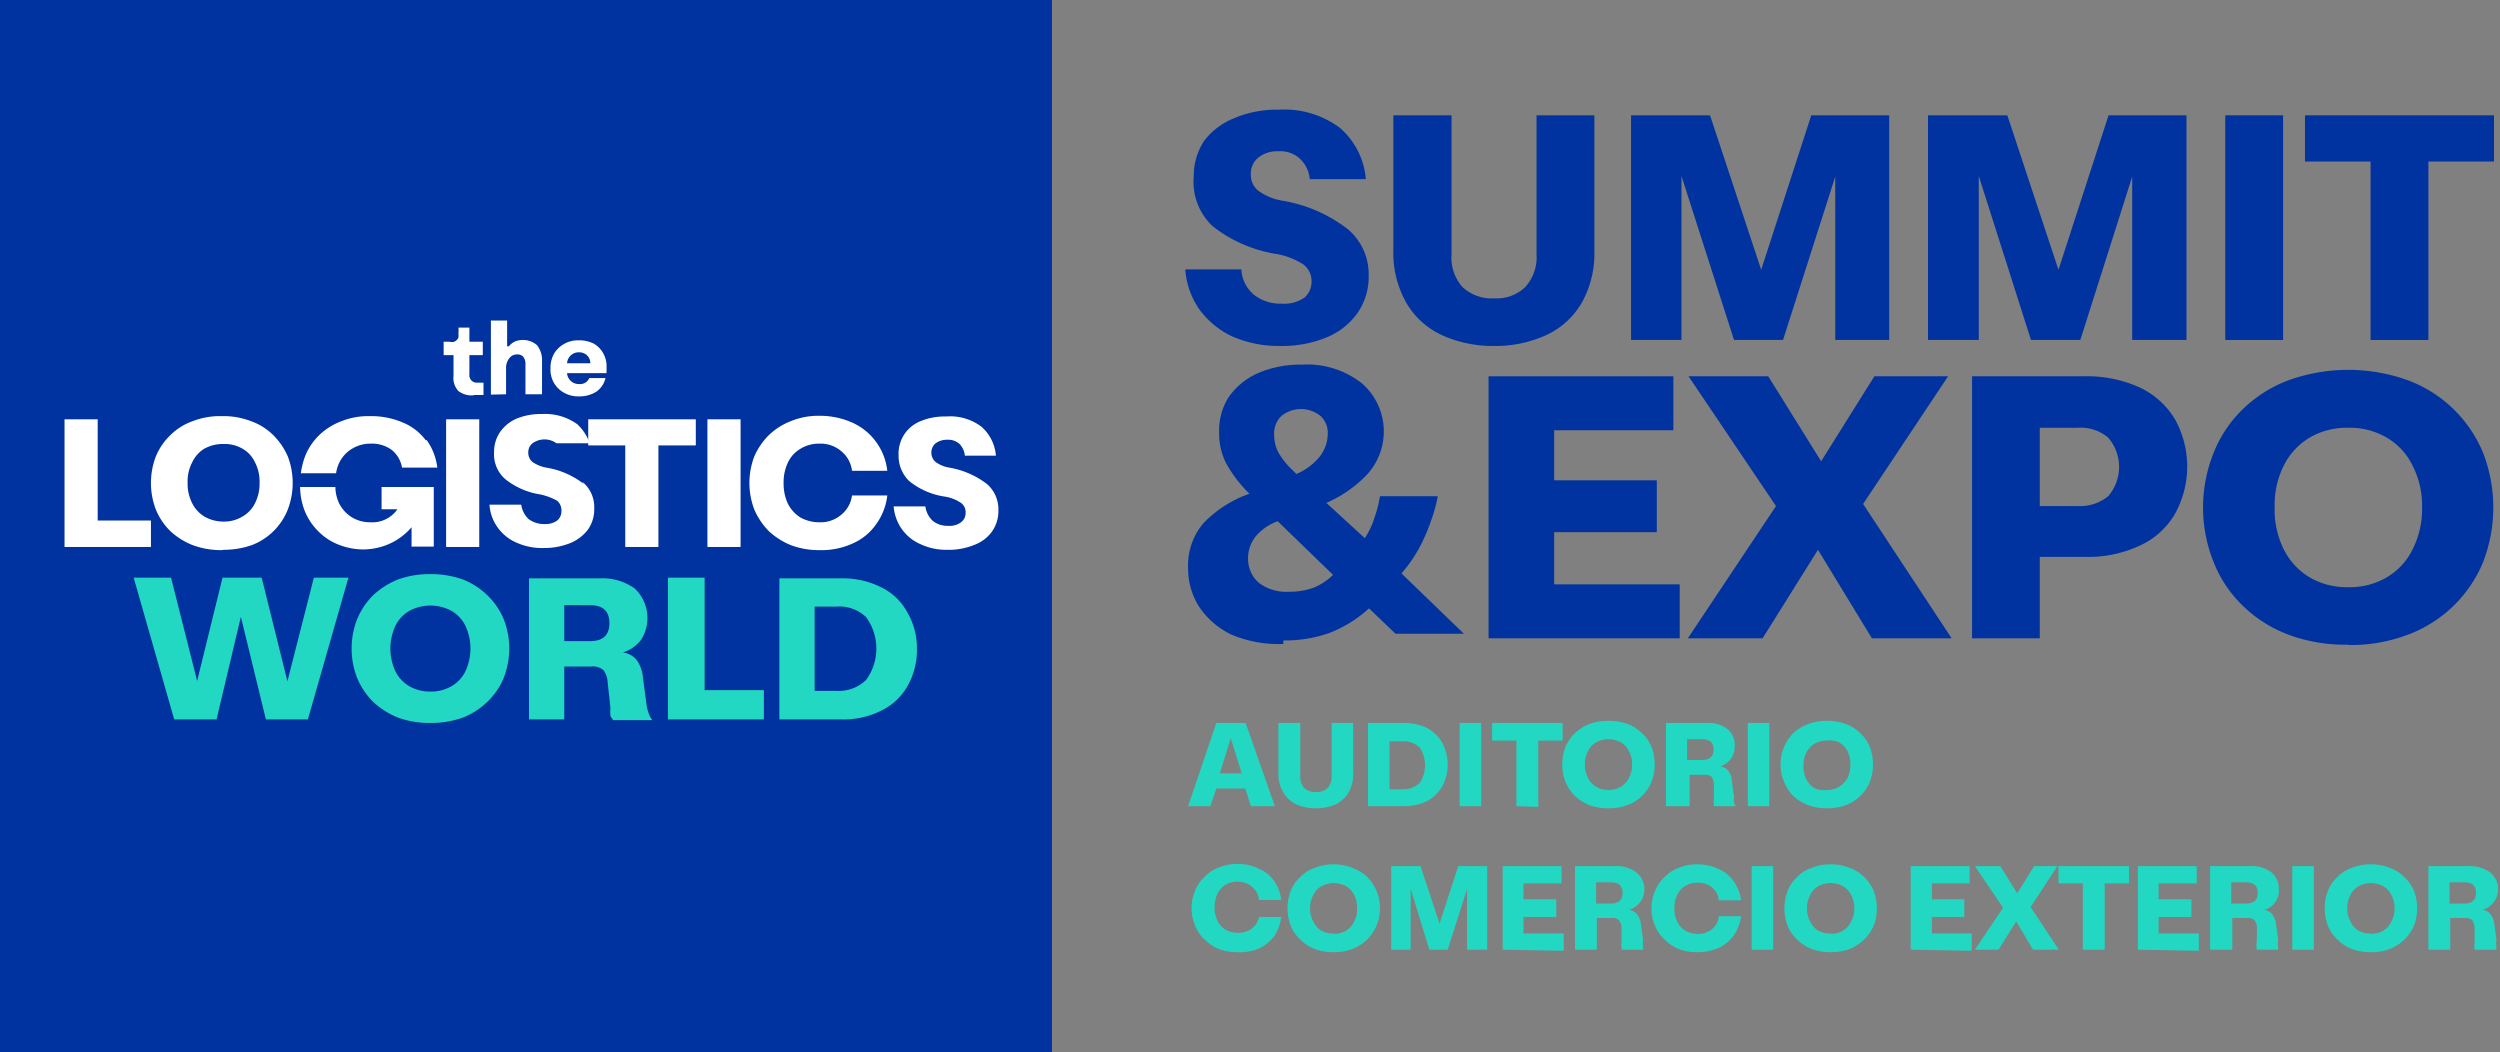 <svg xmlns="http://www.w3.org/2000/svg" viewBox="0 0 70.89 29.83"><rect x="0" y="0" width="70.89" height="29.83" fill="#808080" stroke="none"/><defs><style>.cls-1{fill:#00339f;}.cls-2{fill:#fff;}.cls-3{fill:#22d8c2;}.cls-4{isolation:isolate;}</style></defs><title>logo-auditorio</title><g id="Capa_2" data-name="Capa 2"><g id="Textos"><rect class="cls-1" width="29.83" height="29.83"/><polygon class="cls-2" points="1.83 15.51 1.83 11.89 2.77 11.89 2.77 14.76 4.28 14.76 4.28 15.51 1.83 15.51"/><path class="cls-2" d="M6.29,15.6a2.35,2.35,0,0,1-.82-.14,2,2,0,0,1-.64-.4,1.82,1.82,0,0,1-.41-.61,2.11,2.11,0,0,1,0-1.51,1.78,1.78,0,0,1,.41-.6,1.7,1.7,0,0,1,.64-.4,2.14,2.14,0,0,1,.82-.14,2.17,2.17,0,0,1,.82.14,1.7,1.7,0,0,1,.64.4,1.94,1.94,0,0,1,.41.6,2.11,2.11,0,0,1,0,1.51,1.78,1.78,0,0,1-1,1,2.39,2.39,0,0,1-.82.14m0-.8a1,1,0,0,0,.53-.14.88.88,0,0,0,.36-.38,1.21,1.21,0,0,0,.13-.58,1.16,1.16,0,0,0-.13-.58.85.85,0,0,0-.36-.39,1,1,0,0,0-.53-.13,1.08,1.08,0,0,0-.54.13.89.89,0,0,0-.35.39,1.16,1.16,0,0,0-.13.58,1.21,1.21,0,0,0,.13.58.92.92,0,0,0,.35.38,1.09,1.09,0,0,0,.54.14"/><rect class="cls-2" x="12.65" y="11.89" width="0.94" height="3.62"/><polygon class="cls-2" points="17.73 15.51 17.73 12.63 16.68 12.63 16.68 11.89 19.73 11.89 19.73 12.63 18.67 12.63 18.67 15.51 17.73 15.51"/><rect class="cls-2" x="20.06" y="11.89" width="0.94" height="3.62"/><path class="cls-2" d="M23.22,15.6a2.26,2.26,0,0,1-.79-.14,2.05,2.05,0,0,1-.63-.4,2,2,0,0,1-.41-.61,2.11,2.11,0,0,1,0-1.51,1.94,1.94,0,0,1,.41-.6,1.88,1.88,0,0,1,.63-.4,2.06,2.06,0,0,1,.79-.15,2.28,2.28,0,0,1,.94.19,1.7,1.7,0,0,1,1,1.37h-1a.85.85,0,0,0-.31-.56.9.9,0,0,0-.61-.21,1,1,0,0,0-.55.15.89.89,0,0,0-.35.39,1.31,1.31,0,0,0-.12.58,1.34,1.34,0,0,0,.12.58,1,1,0,0,0,.35.39,1.1,1.1,0,0,0,.55.14.9.9,0,0,0,.61-.21.85.85,0,0,0,.31-.55h1a1.71,1.71,0,0,1-.32.82,1.58,1.58,0,0,1-.66.54,2.13,2.13,0,0,1-.94.19"/><path class="cls-2" d="M10.82,13.81v.63h.45a.87.87,0,0,1-.77.37,1,1,0,0,1-.52-.14,1,1,0,0,1-.36-.39,1.12,1.12,0,0,1-.11-.47h-1a1.93,1.93,0,0,0,.12.65,1.71,1.71,0,0,0,.38.59,1.65,1.65,0,0,0,.58.39,1.94,1.94,0,0,0,.73.14,1.88,1.88,0,0,0,.6-.11,1.79,1.79,0,0,0,.75-.52v.55h.63V13.81H10.82Z"/><path class="cls-2" d="M12.07,12.48a1.54,1.54,0,0,0-.65-.5,2.27,2.27,0,0,0-.93-.18,2.07,2.07,0,0,0-.8.14,1.86,1.86,0,0,0-.63.39,1.73,1.73,0,0,0-.41.61,2.41,2.41,0,0,0-.12.48h1a1,1,0,0,1,.1-.32.94.94,0,0,1,.36-.38,1,1,0,0,1,.53-.14.94.94,0,0,1,.59.18.82.82,0,0,1,.29.5h1a1.68,1.68,0,0,0-.3-.78"/><path class="cls-2" d="M16.55,13.72a2.33,2.33,0,0,0-1.06-.46,1,1,0,0,1-.39-.16.34.34,0,0,1-.12-.27.32.32,0,0,1,.12-.26.58.58,0,0,1,.68,0s0,0,0,0h.94a1.3,1.3,0,0,0-.35-.54,1.56,1.56,0,0,0-1-.29,1.81,1.81,0,0,0-.72.13,1.12,1.12,0,0,0-.47.38,1,1,0,0,0-.17.58.93.93,0,0,0,.31.75,2.08,2.08,0,0,0,1,.44,1.73,1.73,0,0,1,.48.18.36.36,0,0,1,.12.29.34.34,0,0,1-.12.27.57.57,0,0,1-.36.1.73.73,0,0,1-.45-.14.7.7,0,0,1-.21-.41h-.9a1.22,1.22,0,0,0,.22.63,1.27,1.27,0,0,0,.53.44,1.78,1.78,0,0,0,.78.16,2,2,0,0,0,.76-.14,1.21,1.21,0,0,0,.5-.38,1,1,0,0,0,.18-.61.92.92,0,0,0-.34-.75"/><path class="cls-2" d="M26.87,15.59a1.71,1.71,0,0,1-.77-.16,1.26,1.26,0,0,1-.53-.43,1.3,1.3,0,0,1-.23-.64h.9a.68.68,0,0,0,.21.41.66.66,0,0,0,.44.14.53.53,0,0,0,.36-.1.32.32,0,0,0,.13-.27.32.32,0,0,0-.13-.28,1.14,1.14,0,0,0-.47-.18,2.08,2.08,0,0,1-1-.44,1,1,0,0,1-.3-.74,1,1,0,0,1,.16-.58,1,1,0,0,1,.47-.38,1.78,1.78,0,0,1,.72-.13,1.47,1.47,0,0,1,1,.29,1.22,1.22,0,0,1,.41.82h-.88a.56.56,0,0,0-.15-.33.48.48,0,0,0-.35-.12.54.54,0,0,0-.33.1.34.34,0,0,0-.12.27.34.34,0,0,0,.12.26.91.91,0,0,0,.39.16,2.44,2.44,0,0,1,1.06.46.94.94,0,0,1,.33.74,1,1,0,0,1-.18.61,1.07,1.07,0,0,1-.5.38,1.89,1.89,0,0,1-.75.14"/><polygon class="cls-3" points="4.94 20.4 3.79 16.38 4.85 16.38 5.59 19.31 6.31 16.38 7.42 16.38 8.15 19.32 8.9 16.38 9.88 16.38 8.73 20.4 7.54 20.4 6.83 17.49 6.14 20.4 4.94 20.4"/><path class="cls-3" d="M12.2,20.5a2.63,2.63,0,0,1-.91-.15,2.26,2.26,0,0,1-.71-.45,2.08,2.08,0,0,1-.45-.67,2.29,2.29,0,0,1,0-1.68,2.08,2.08,0,0,1,.45-.67,2.26,2.26,0,0,1,.71-.45,2.63,2.63,0,0,1,.91-.15,2.69,2.69,0,0,1,.92.15,2.11,2.11,0,0,1,.7.45,2,2,0,0,1,.46.67,2.28,2.28,0,0,1,0,1.68,2,2,0,0,1-.46.67,2.11,2.11,0,0,1-.7.45,2.69,2.69,0,0,1-.92.15m0-.89a1.16,1.16,0,0,0,.6-.15,1,1,0,0,0,.4-.43,1.53,1.53,0,0,0,0-1.28,1,1,0,0,0-.4-.43,1.26,1.26,0,0,0-1.19,0,1,1,0,0,0-.4.43,1.53,1.53,0,0,0,0,1.28,1,1,0,0,0,.4.43,1.15,1.15,0,0,0,.59.15"/><path class="cls-3" d="M15,20.4v-4h2a1.57,1.57,0,0,1,1,.29,1.15,1.15,0,0,1,.18,1.45,1,1,0,0,1-.52.36.62.62,0,0,1,.39.21,1,1,0,0,1,.18.5l.1.75a1.23,1.23,0,0,0,.08.31.49.49,0,0,0,.09.15H17.39a.48.48,0,0,1-.08-.12,1,1,0,0,1,0-.22l-.08-.74a.61.61,0,0,0-.12-.34.47.47,0,0,0-.35-.1H16V20.4Zm1-2.22h.73c.37,0,.55-.17.55-.51s-.18-.51-.55-.51H16Z"/><polygon class="cls-3" points="18.94 20.4 18.94 16.38 19.98 16.38 19.98 19.57 21.66 19.57 21.66 20.4 18.94 20.4"/><path class="cls-3" d="M22.1,20.4v-4h1.75a2.41,2.41,0,0,1,1.13.25,1.67,1.67,0,0,1,.74.7A2,2,0,0,1,26,18.39a2.07,2.07,0,0,1-.27,1.07,1.71,1.71,0,0,1-.74.69,2.41,2.41,0,0,1-1.13.25Zm1-.81h.62a1.11,1.11,0,0,0,.84-.31,1.51,1.51,0,0,0,0-1.78,1.1,1.1,0,0,0-.84-.3h-.62Z"/><path class="cls-2" d="M13.43,11.21a.63.63,0,0,1-.43-.12.54.54,0,0,1-.14-.43v-.59h-.28V9.69h.17a.23.23,0,0,0,.13,0A.22.22,0,0,0,13,9.57a1.3,1.3,0,0,0,0-.13.77.77,0,0,0,0-.15h.31v.4h.38v.38h-.38v.54a.22.22,0,0,0,.06.18.2.2,0,0,0,.16.06h.09l.09,0v.35l-.13,0h-.15"/><path class="cls-2" d="M13.92,11.19V9.09h.46v.73s0,0,0,0,0,0,.05,0a.49.49,0,0,1,.18-.14.61.61,0,0,1,.62.11.69.69,0,0,1,.14.45v.94h-.47v-.85a.33.33,0,0,0-.06-.21.21.21,0,0,0-.17-.07.27.27,0,0,0-.23.11.44.44,0,0,0-.09.29v.73Z"/><path class="cls-2" d="M16.42,11.24a.82.82,0,0,1-.42-.1.74.74,0,0,1-.39-.69.82.82,0,0,1,.1-.42A.78.78,0,0,1,16,9.75a.8.8,0,0,1,.41-.1.93.93,0,0,1,.42.09.7.7,0,0,1,.27.27.73.73,0,0,1,.1.39v.1a.28.28,0,0,0,0,.08H16.08a.33.33,0,0,0,.34.31.28.28,0,0,0,.29-.17h.46a.66.66,0,0,1-.25.38.89.89,0,0,1-.5.14m0-1.25a.33.33,0,0,0-.34.31h.66a.31.31,0,0,0-.1-.23.33.33,0,0,0-.22-.08"/><g class="cls-4"><path class="cls-1" d="M36.29,9.81a3.28,3.28,0,0,1-1.37-.28A2.44,2.44,0,0,1,34,8.76a2.28,2.28,0,0,1-.39-1.12h1.59a1,1,0,0,0,.36.72,1.2,1.2,0,0,0,.78.25A1,1,0,0,0,37,8.43.6.6,0,0,0,37.19,8a.59.59,0,0,0-.23-.5,2.07,2.07,0,0,0-.84-.31,3.93,3.93,0,0,1-1.74-.78A1.73,1.73,0,0,1,33.85,5a1.82,1.82,0,0,1,.29-1A2,2,0,0,1,35,3.35a3.09,3.09,0,0,1,1.27-.24A2.63,2.63,0,0,1,38,3.63a2.16,2.16,0,0,1,.73,1.45H37.14a.9.9,0,0,0-.27-.57.81.81,0,0,0-.62-.22.85.85,0,0,0-.57.18.57.57,0,0,0-.21.46.57.57,0,0,0,.2.47,1.61,1.61,0,0,0,.69.29,4.14,4.14,0,0,1,1.86.81,1.67,1.67,0,0,1,.59,1.31,1.79,1.79,0,0,1-.32,1.07,2,2,0,0,1-.88.69,3.31,3.31,0,0,1-1.32.24"/><path class="cls-1" d="M42.37,9.81a3.48,3.48,0,0,1-1.49-.31,2.26,2.26,0,0,1-1-.91,2.86,2.86,0,0,1-.37-1.49V3.27h1.65V7.21a1.26,1.26,0,0,0,.31.93,1.22,1.22,0,0,0,.9.32,1.17,1.17,0,0,0,.88-.32,1.26,1.26,0,0,0,.32-.93V3.27h1.64V7.1a2.86,2.86,0,0,1-.36,1.49,2.26,2.26,0,0,1-1,.91,3.46,3.46,0,0,1-1.48.31"/><polygon class="cls-1" points="46.25 9.64 46.25 3.27 48.49 3.27 49.94 7.65 51.36 3.27 53.57 3.27 53.57 9.64 52.04 9.64 52.04 5.01 50.56 9.64 49.17 9.64 47.68 4.99 47.68 9.64 46.25 9.64"/><polygon class="cls-1" points="54.67 9.64 54.67 3.27 56.92 3.27 58.37 7.65 59.79 3.27 62 3.27 62 9.64 60.46 9.64 60.46 5.01 58.99 9.64 57.59 9.64 56.11 4.99 56.11 9.64 54.67 9.64"/><rect class="cls-1" x="63.1" y="3.27" width="1.64" height="6.37"/><polygon class="cls-1" points="67.22 9.64 67.22 4.58 65.36 4.58 65.36 3.27 70.72 3.27 70.72 4.58 68.86 4.58 68.86 9.64 67.22 9.64"/><path class="cls-1" d="M36.39,18.26A3.42,3.42,0,0,1,34.93,18,2.27,2.27,0,0,1,34,17.2a2,2,0,0,1-.31-1.07,1.85,1.85,0,0,1,.44-1.3A3.33,3.33,0,0,1,35.43,14a3.73,3.73,0,0,1-.66-.86,1.87,1.87,0,0,1-.2-.88,1.76,1.76,0,0,1,.27-1,2,2,0,0,1,.81-.67,3,3,0,0,1,1.26-.25,2.5,2.5,0,0,1,1.72.54,1.81,1.81,0,0,1,.14,2.57,3.54,3.54,0,0,1-1.16.81l1.09,1a2.16,2.16,0,0,0,.27-.57,3.34,3.34,0,0,0,.16-.62h1.64a4.44,4.44,0,0,1-.2.72,5,5,0,0,1-.35.79,4.08,4.08,0,0,1-.48.68l1.77,1.71H39.57l-.75-.72a3.55,3.55,0,0,1-1.13.7,3.73,3.73,0,0,1-1.3.21m-1-2.33a.9.9,0,0,0,.31.7,1.3,1.3,0,0,0,.85.25,2,2,0,0,0,.71-.12,1.7,1.7,0,0,0,.54-.36l-1.57-1.52a1.46,1.46,0,0,0-.64.45,1,1,0,0,0-.2.6m1.27-2.49.1.1a1.7,1.7,0,0,0,.66-.49,1.07,1.07,0,0,0,.23-.65.65.65,0,0,0-.2-.5.88.88,0,0,0-1.12,0,.69.69,0,0,0-.2.53,1.08,1.08,0,0,0,.12.5,2.18,2.18,0,0,0,.41.51"/><polygon class="cls-1" points="42.21 18.1 42.21 10.67 47.45 10.67 47.45 12.2 44.07 12.2 44.07 13.62 46.98 13.62 46.98 15.09 44.07 15.09 44.07 16.57 47.63 16.57 47.63 18.1 42.21 18.1"/><polygon class="cls-1" points="47.86 18.1 50.36 14.35 47.88 10.67 50.14 10.67 51.64 13.08 53.15 10.67 55.24 10.67 52.83 14.29 55.34 18.1 53.08 18.1 51.55 15.59 49.98 18.1 47.86 18.1"/><path class="cls-1" d="M55.92,18.1V10.67h3.16a3.62,3.62,0,0,1,1.6.32,2.31,2.31,0,0,1,1,.91,2.77,2.77,0,0,1,0,2.66,2.22,2.22,0,0,1-1,.91,3.47,3.47,0,0,1-1.59.32H57.84V18.1Zm1.92-3.75h1.07a1.26,1.26,0,0,0,.87-.28,1.27,1.27,0,0,0,0-1.66,1.21,1.21,0,0,0-.87-.28H57.84Z"/><path class="cls-1" d="M66.59,18.28A4.58,4.58,0,0,1,64.9,18a3.73,3.73,0,0,1-1.3-.82,3.51,3.51,0,0,1-.83-1.24,4.15,4.15,0,0,1,0-3.1,3.51,3.51,0,0,1,.83-1.24,3.73,3.73,0,0,1,1.3-.82,5,5,0,0,1,3.37,0,3.7,3.7,0,0,1,2.14,2.06,4.29,4.29,0,0,1,0,3.1A3.7,3.7,0,0,1,68.27,18a4.56,4.56,0,0,1-1.68.29m0-1.64a2.06,2.06,0,0,0,1.09-.28,1.86,1.86,0,0,0,.73-.79,2.52,2.52,0,0,0,.27-1.19,2.49,2.49,0,0,0-.27-1.19,1.86,1.86,0,0,0-.73-.79,2.06,2.06,0,0,0-1.09-.28,2.09,2.09,0,0,0-1.1.28,1.92,1.92,0,0,0-.73.79,2.49,2.49,0,0,0-.26,1.19,2.51,2.51,0,0,0,.26,1.19,1.92,1.92,0,0,0,.73.79,2.09,2.09,0,0,0,1.1.28"/></g><path class="cls-3" d="M33.69,22.86l.8-2.36h.83l.83,2.36h-.68l-.16-.5h-.82l-.17.5Zm.9-.93h.62l-.31-1Z"/><path class="cls-3" d="M37.31,22.92a1.38,1.38,0,0,1-.55-.11.87.87,0,0,1-.37-.34,1,1,0,0,1-.14-.55V20.5h.62V22a.48.48,0,0,0,.11.34.45.45,0,0,0,.33.12.45.45,0,0,0,.34-.12.48.48,0,0,0,.11-.34V20.5h.61v1.42a1,1,0,0,1-.13.55.87.87,0,0,1-.37.34A1.4,1.4,0,0,1,37.31,22.92Z"/><path class="cls-3" d="M38.79,22.86V20.5h1a1.54,1.54,0,0,1,.67.14,1.13,1.13,0,0,1,.43.41,1.32,1.32,0,0,1,0,1.26,1.13,1.13,0,0,1-.43.41,1.54,1.54,0,0,1-.67.14Zm.61-.48h.36a.67.67,0,0,0,.5-.18.92.92,0,0,0,0-1,.67.67,0,0,0-.5-.18H39.4Z"/><path class="cls-3" d="M41.39,22.86V20.5H42v2.36Z"/><path class="cls-3" d="M43,22.86V21h-.69V20.5h2V21h-.69v1.88Z"/><path class="cls-3" d="M45.61,22.92a1.57,1.57,0,0,1-.54-.09,1.25,1.25,0,0,1-.41-.26,1.23,1.23,0,0,1-.27-.4,1.3,1.3,0,0,1-.09-.49,1.35,1.35,0,0,1,.09-.5,1.19,1.19,0,0,1,.27-.39,1.25,1.25,0,0,1,.41-.26,1.57,1.57,0,0,1,.54-.09,1.53,1.53,0,0,1,.54.09,1.15,1.15,0,0,1,.41.26,1.05,1.05,0,0,1,.27.39,1.35,1.35,0,0,1,.09.5,1.3,1.3,0,0,1-.09.49,1.09,1.09,0,0,1-.27.4,1.15,1.15,0,0,1-.41.26A1.53,1.53,0,0,1,45.61,22.92Zm0-.52a.68.68,0,0,0,.35-.09.61.61,0,0,0,.23-.25.79.79,0,0,0,.09-.38.76.76,0,0,0-.09-.38.56.56,0,0,0-.23-.25.73.73,0,0,0-.7,0,.56.56,0,0,0-.23.25.76.76,0,0,0-.09.38.79.79,0,0,0,.09.38.61.61,0,0,0,.23.25A.68.68,0,0,0,45.61,22.4Z"/><path class="cls-3" d="M47.24,22.86V20.5h1.15a.88.88,0,0,1,.59.17.58.58,0,0,1,.21.49.61.61,0,0,1-.11.36.59.59,0,0,1-.3.21.36.36,0,0,1,.22.12.52.52,0,0,1,.11.3l.06.44a.56.56,0,0,0,0,.18.36.36,0,0,0,.05.09h-.62a.14.14,0,0,1,0-.07.28.28,0,0,1,0-.13l0-.43a.43.43,0,0,0-.07-.21.36.36,0,0,0-.21-.05h-.41v.89Zm.6-1.31h.42q.33,0,.33-.3c0-.19-.11-.29-.32-.29h-.43Z"/><path class="cls-3" d="M49.56,22.86V20.5h.61v2.36Z"/><path class="cls-3" d="M51.8,22.92a1.51,1.51,0,0,1-.53-.09,1.29,1.29,0,0,1-.42-.26,1.2,1.2,0,0,1-.26-.4,1.13,1.13,0,0,1-.1-.49,1.18,1.18,0,0,1,.1-.5,1.16,1.16,0,0,1,.26-.39,1.29,1.29,0,0,1,.42-.26,1.51,1.51,0,0,1,.53-.09,1.53,1.53,0,0,1,.54.09,1.15,1.15,0,0,1,.41.26,1.05,1.05,0,0,1,.27.39,1.35,1.35,0,0,1,.09.5,1.3,1.3,0,0,1-.09.49,1.09,1.09,0,0,1-.27.4,1.15,1.15,0,0,1-.41.26A1.53,1.53,0,0,1,51.8,22.92Zm0-.52a.65.65,0,0,0,.35-.09.72.72,0,0,0,.24-.25.92.92,0,0,0,.08-.38.89.89,0,0,0-.08-.38.64.64,0,0,0-.24-.25A.65.65,0,0,0,51.8,21a.68.68,0,0,0-.35.09.62.62,0,0,0-.23.25.76.76,0,0,0-.08.38.79.79,0,0,0,.08.38.69.69,0,0,0,.23.25A.68.68,0,0,0,51.8,22.4Z"/><path class="cls-3" d="M35.08,27a1.46,1.46,0,0,1-.52-.09,1.23,1.23,0,0,1-.4-.27,1.05,1.05,0,0,1-.27-.39,1.28,1.28,0,0,1,0-1,1.05,1.05,0,0,1,.27-.39,1.07,1.07,0,0,1,.4-.26,1.27,1.27,0,0,1,.52-.1,1.31,1.31,0,0,1,.61.13,1,1,0,0,1,.44.35,1.17,1.17,0,0,1,.2.54H35.7a.54.54,0,0,0-.19-.37A.63.63,0,0,0,35.1,25a.68.68,0,0,0-.35.09.58.58,0,0,0-.23.26.89.89,0,0,0-.08.38.84.84,0,0,0,.08.37.58.58,0,0,0,.23.26.68.68,0,0,0,.35.09.63.63,0,0,0,.41-.13A.54.54,0,0,0,35.7,26h.63a1.25,1.25,0,0,1-.2.55,1.18,1.18,0,0,1-.44.35A1.44,1.44,0,0,1,35.08,27Z"/><path class="cls-3" d="M37.82,27a1.53,1.53,0,0,1-.54-.09,1.17,1.17,0,0,1-.41-.27,1.05,1.05,0,0,1-.27-.39,1.33,1.33,0,0,1-.09-.49,1.35,1.35,0,0,1,.09-.5,1.05,1.05,0,0,1,.27-.39,1,1,0,0,1,.41-.26,1.33,1.33,0,0,1,.54-.1,1.32,1.32,0,0,1,.53.1,1.14,1.14,0,0,1,.42.26,1.16,1.16,0,0,1,.26.39,1.18,1.18,0,0,1,.1.5,1.26,1.26,0,0,1-.36.88,1.32,1.32,0,0,1-.42.27A1.51,1.51,0,0,1,37.82,27Zm0-.52a.68.68,0,0,0,.35-.09.65.65,0,0,0,.23-.26.72.72,0,0,0,.08-.37.74.74,0,0,0-.08-.38.62.62,0,0,0-.23-.25.73.73,0,0,0-.7,0,.56.56,0,0,0-.23.25.74.74,0,0,0-.09.38.72.72,0,0,0,.09.37.58.58,0,0,0,.23.26A.68.68,0,0,0,37.82,26.47Z"/><path class="cls-3" d="M39.45,26.93V24.56h.83l.54,1.63.53-1.63h.82v2.37H41.6V25.21l-.55,1.72h-.52L40,25.2v1.73Z"/><path class="cls-3" d="M42.61,26.93V24.56h1.67v.49H43.2v.45h.93V26H43.2v.47h1.14v.49Z"/><path class="cls-3" d="M44.66,26.93V24.56H45.8a.92.92,0,0,1,.59.17.61.61,0,0,1-.2,1.07.39.39,0,0,1,.23.12.61.61,0,0,1,.11.29l.06.44a.61.61,0,0,0,0,.19l0,.09h-.61s0,0,0-.07a.28.28,0,0,1,0-.13l0-.43a.34.34,0,0,0-.08-.21.25.25,0,0,0-.2-.06h-.42v.9Zm.6-1.31h.42q.33,0,.33-.3t-.33-.3h-.42Z"/><path class="cls-3" d="M48.12,27a1.46,1.46,0,0,1-.52-.09,1.23,1.23,0,0,1-.4-.27,1.05,1.05,0,0,1-.27-.39,1.16,1.16,0,0,1-.1-.49,1.18,1.18,0,0,1,.1-.5,1.05,1.05,0,0,1,.27-.39,1.07,1.07,0,0,1,.4-.26,1.27,1.27,0,0,1,.52-.1,1.33,1.33,0,0,1,.61.13,1,1,0,0,1,.43.35,1.18,1.18,0,0,1,.21.54h-.63a.54.54,0,0,0-.2-.37.6.6,0,0,0-.4-.13.68.68,0,0,0-.35.09.58.58,0,0,0-.23.26.76.76,0,0,0-.08.38.72.72,0,0,0,.08.37.58.58,0,0,0,.23.26.68.68,0,0,0,.35.09.6.6,0,0,0,.4-.13.54.54,0,0,0,.2-.37h.63a1.26,1.26,0,0,1-.21.55,1.15,1.15,0,0,1-.43.35A1.48,1.48,0,0,1,48.12,27Z"/><path class="cls-3" d="M49.67,26.93V24.56h.61v2.37Z"/><path class="cls-3" d="M51.91,27a1.53,1.53,0,0,1-.54-.09,1.17,1.17,0,0,1-.41-.27,1.05,1.05,0,0,1-.27-.39,1.33,1.33,0,0,1-.09-.49,1.35,1.35,0,0,1,.09-.5,1.05,1.05,0,0,1,.27-.39,1,1,0,0,1,.41-.26,1.33,1.33,0,0,1,.54-.1,1.37,1.37,0,0,1,.54.1,1.1,1.1,0,0,1,.41.26,1.19,1.19,0,0,1,.27.39,1.35,1.35,0,0,1,.09.5,1.33,1.33,0,0,1-.09.49,1.19,1.19,0,0,1-.27.39,1.27,1.27,0,0,1-.41.27A1.57,1.57,0,0,1,51.91,27Zm0-.52a.68.68,0,0,0,.35-.09.58.58,0,0,0,.23-.26.72.72,0,0,0,.09-.37.74.74,0,0,0-.09-.38.56.56,0,0,0-.23-.25.73.73,0,0,0-.7,0,.56.56,0,0,0-.23.25.74.74,0,0,0-.09.38.72.72,0,0,0,.09.37.58.58,0,0,0,.23.26A.68.68,0,0,0,51.91,26.47Z"/><path class="cls-3" d="M54.18,26.93V24.56h1.67v.49H54.78v.45h.92V26h-.92v.47h1.13v.49Z"/><path class="cls-3" d="M56,26.93l.8-1.19L56,24.56h.72l.48.77.48-.77h.66l-.76,1.16.8,1.21h-.73l-.48-.8-.5.8Z"/><path class="cls-3" d="M59.06,26.93V25.05h-.69v-.49h2v.49h-.69v1.88Z"/><path class="cls-3" d="M60.62,26.93V24.56h1.67v.49H61.21v.45h.93V26h-.93v.47h1.14v.49Z"/><path class="cls-3" d="M62.67,26.93V24.56h1.14a.92.92,0,0,1,.59.17.62.62,0,0,1,.22.5.56.56,0,0,1-.42.57.39.39,0,0,1,.23.12.61.61,0,0,1,.11.29l.06.44a.61.61,0,0,0,0,.19l0,.09h-.61s0,0,0-.07a.28.28,0,0,1,0-.13L64,26.3a.34.34,0,0,0-.08-.21.25.25,0,0,0-.2-.06h-.42v.9Zm.6-1.31h.42q.33,0,.33-.3t-.33-.3h-.42Z"/><path class="cls-3" d="M65,26.93V24.56h.61v2.37Z"/><path class="cls-3" d="M67.23,27a1.53,1.53,0,0,1-.54-.09,1.17,1.17,0,0,1-.41-.27,1.05,1.05,0,0,1-.27-.39,1.33,1.33,0,0,1-.09-.49,1.35,1.35,0,0,1,.09-.5,1.05,1.05,0,0,1,.27-.39,1,1,0,0,1,.41-.26,1.33,1.33,0,0,1,.54-.1,1.37,1.37,0,0,1,.54.1,1.1,1.1,0,0,1,.41.26,1.19,1.19,0,0,1,.27.39,1.35,1.35,0,0,1,.09.5,1.33,1.33,0,0,1-.09.49,1.19,1.19,0,0,1-.27.39,1.27,1.27,0,0,1-.41.27A1.57,1.57,0,0,1,67.23,27Zm0-.52a.68.68,0,0,0,.35-.09.58.58,0,0,0,.23-.26.72.72,0,0,0,.09-.37.74.74,0,0,0-.09-.38.56.56,0,0,0-.23-.25.73.73,0,0,0-.7,0,.56.56,0,0,0-.23.25.74.74,0,0,0-.09.38.72.72,0,0,0,.09.37.58.58,0,0,0,.23.26A.68.68,0,0,0,67.23,26.47Z"/><path class="cls-3" d="M68.86,26.93V24.56H70a1,1,0,0,1,.6.17.61.61,0,0,1-.21,1.07.36.36,0,0,1,.23.12.61.61,0,0,1,.11.29l.06.44a.56.56,0,0,0,0,.19.19.19,0,0,0,0,.09h-.62a.21.21,0,0,1,0-.07.28.28,0,0,1,0-.13l0-.43a.43.43,0,0,0-.07-.21.29.29,0,0,0-.21-.06h-.41v.9Zm.6-1.31h.42q.33,0,.33-.3c0-.2-.11-.3-.32-.3h-.43Z"/></g></g></svg>